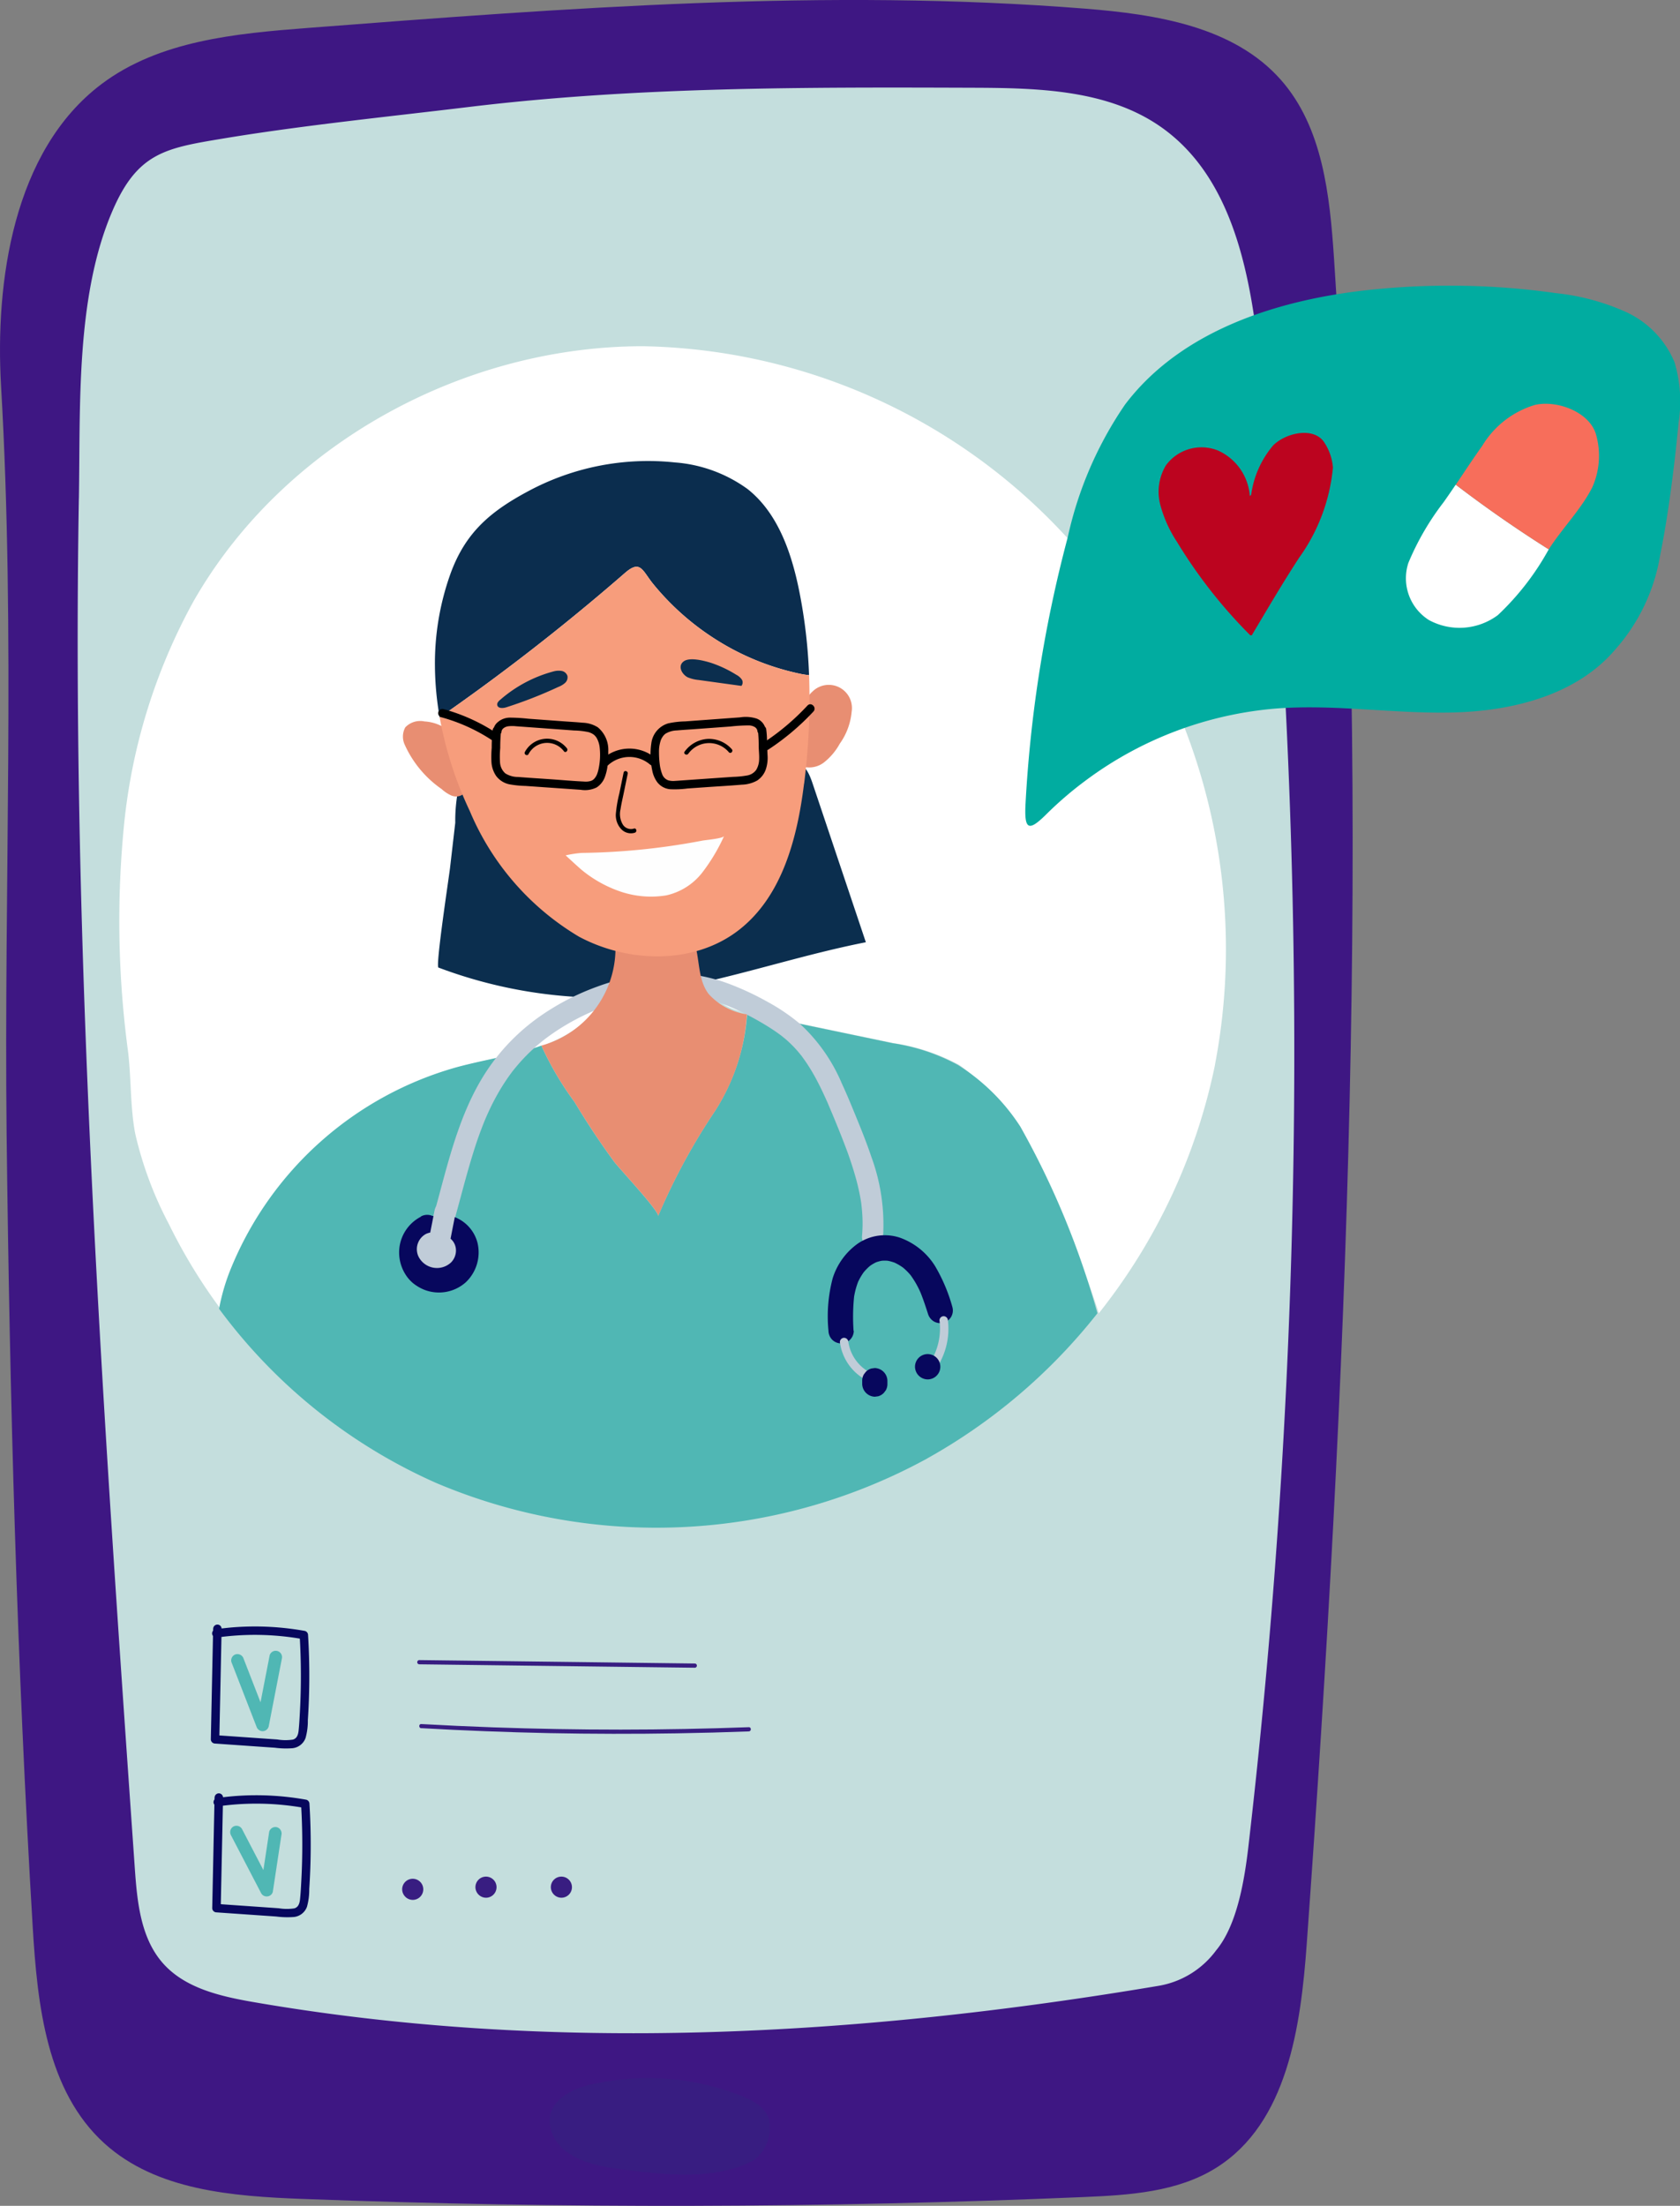 <svg xmlns="http://www.w3.org/2000/svg" width="101.547" height="133.299" viewBox="0 0 101.547 133.299">
  <rect x="0" y="0" width="101.547" height="133.299" fill="#808080" stroke="none"/>
  <g id="Group_40" data-name="Group 40" transform="translate(-502.927 -909)">
    <g id="Group_31" data-name="Group 31" transform="translate(502.927 909)">
      <path id="Path_137" data-name="Path 137" d="M6.146,5.074c3.485-2.619,8.094-3.048,12.44-3.383C34.226.487,49.942-.718,65.579.523c4.3.341,8.986,1.07,11.84,4.3,2.537,2.871,2.96,6.984,3.216,10.807,2.27,33.9.791,67.938-1.648,101.824-.363,5.048-1.177,10.844-5.46,13.54-2.354,1.482-5.272,1.661-8.05,1.778q-23.574,1-47.178.113c-4.236-.159-8.841-.508-11.984-3.353-3.5-3.168-4.056-8.374-4.338-13.085C1.021,100.5.586,84.522.4,68.546.234,53.509.936,38.335.064,23.33-.3,17.073.781,9.106,6.146,5.074" transform="translate(0 -0.001)" fill="#3e1783"/>
      <path id="Path_138" data-name="Path 138" d="M55.311,87.089c-.47,27.613,1.456,55.2,3.38,82.753.142,2.032.347,4.222,1.691,5.752,1.324,1.507,3.435,2,5.412,2.347,18.072,3.134,36.609,2.077,54.7-.957a5.444,5.444,0,0,0,3.564-2.164c1.276-1.532,1.716-4.3,1.946-6.278a416.983,416.983,0,0,0,.722-89.317c-.539-5.4-1.557-11.459-6-14.581-3.223-2.264-7.439-2.362-11.377-2.376C99.191,62.233,89,62.207,78.9,63.428c-4.887.591-10.09,1.113-14.925,1.918-3.414.569-5.11.845-6.619,4.328-2.249,5.19-1.948,11.855-2.043,17.415" transform="translate(-50.544 -56.965)" fill="#c4dedd"/>
      <path id="Path_139" data-name="Path 139" d="M151.033,289.548a35.609,35.609,0,0,1-7.023,15.015,52.211,52.211,0,0,0-5.152-11.262,10.809,10.809,0,0,0-3.282-3.743,12.007,12.007,0,0,0-3.942-1.315l-8.62-1.8a4.056,4.056,0,0,1-2.5-1.177c-.709-.917-.507-2.239-.933-3.316-.948-2.4-4.668-2.608-4.707.269-.047,3.277-1.666,5.238-4.8,6.281-1.562.519-3.2.76-4.79,1.191a20.81,20.81,0,0,0-13.605,12.054,12.308,12.308,0,0,0-.761,2.546,32.768,32.768,0,0,1-3.123-5.13,22.318,22.318,0,0,1-2.032-5.462c-.306-1.617-.233-3.342-.435-4.981a59.135,59.135,0,0,1-.28-13.232,35.256,35.256,0,0,1,4.243-13.952c5.409-9.47,16.257-15.408,27.162-15.41a35.621,35.621,0,0,1,28.025,14.468,37.06,37.06,0,0,1,6.551,28.956" transform="translate(-77.592 -225.201)" fill="#fff"/>
      <path id="Path_140" data-name="Path 140" d="M311.48,554a28.333,28.333,0,0,0,8.158,1.761c6.007.268,11.771-2.135,17.672-3.292l-3.221-9.6c-.175-.523-.423-1.117-.953-1.267a2.174,2.174,0,0,0-1.369.323,8.862,8.862,0,0,1-4.3.247,79.247,79.247,0,0,0-10.823-.32c-1,.039-3.319-.306-3.826.774a9.6,9.6,0,0,0-.326,2.622l-.316,2.73c-.062.533-.887,5.954-.7,6.022" transform="translate(-284.974 -495.528)" fill="#0b2e4e"/>
      <path id="Path_141" data-name="Path 141" d="M562.053,487.249a1.4,1.4,0,0,1,2.4,1.176,3.93,3.93,0,0,1-.72,1.943,3.71,3.71,0,0,1-.959,1.135,1.453,1.453,0,0,1-1.414.2,1.492,1.492,0,0,1-.721-1.523,5.289,5.289,0,0,1,1.409-2.934" transform="translate(-512.974 -445.425)" fill="#e88e72"/>
      <path id="Path_142" data-name="Path 142" d="M288.88,512.986a2.581,2.581,0,0,0-1.069-.3,1.244,1.244,0,0,0-1.161.358,1.164,1.164,0,0,0-.042,1.031,6.522,6.522,0,0,0,2.242,2.7,2.179,2.179,0,0,0,.57.381.737.737,0,0,0,.662-.029.727.727,0,0,0,.3-.581,1.935,1.935,0,0,0-.119-.664c-.184-.589-.5-1.137-.679-1.719-.157-.5-.186-.877-.7-1.178" transform="translate(-262.153 -469.089)" fill="#e88e72"/>
      <path id="Path_143" data-name="Path 143" d="M331.82,340.589a5.3,5.3,0,0,1-.569-.09,15.419,15.419,0,0,1-5.1-2.089,15.719,15.719,0,0,1-3.753-3.331c-.663-.816-.761-1.491-1.712-.663q-1.125.979-2.273,1.932-4.312,3.584-8.922,6.79a18.678,18.678,0,0,1-.286-3.048,16.061,16.061,0,0,1,.942-5.64c.9-2.471,2.391-3.749,4.709-4.986a15.309,15.309,0,0,1,8.848-1.732,8.564,8.564,0,0,1,4.4,1.61c1.782,1.412,2.6,3.708,3.073,5.932a31.635,31.635,0,0,1,.642,5.316" transform="translate(-282.915 -299.787)" fill="#0b2d4e"/>
      <path id="Path_144" data-name="Path 144" d="M394.762,1482.874c2.709.362,6,.8,8.408-.5a2.47,2.47,0,0,0,.923-2.358c-.106-.676-.794-1.143-1.423-1.412a15.263,15.263,0,0,0-9.137-.843c-1.192.2-2.9.963-2.7,2.455.255,1.857,2.369,2.451,3.929,2.66" transform="translate(-357.592 -1351.835)" fill="#381d81"/>
      <path id="Path_145" data-name="Path 145" d="M208.892,738.157a34.529,34.529,0,0,1-10.47,8.873,34.117,34.117,0,0,1-29.493,1.384A32.807,32.807,0,0,1,155.8,737.886a12.306,12.306,0,0,1,.761-2.546,20.81,20.81,0,0,1,13.605-12.054c1.589-.432,3.228-.672,4.79-1.192.11-.037.218-.074.323-.113a18.935,18.935,0,0,0,2.009,3.414q1.113,1.86,2.394,3.608c.279.379,2.747,3.008,2.652,3.286a37.723,37.723,0,0,1,3.42-6.322A12.517,12.517,0,0,0,187.728,720l.168.036,8.62,1.8a12.006,12.006,0,0,1,3.942,1.315,12.224,12.224,0,0,1,3.774,3.725,50.746,50.746,0,0,1,4.659,11.28" transform="translate(-142.558 -658.794)" fill="#50b7b4"/>
      <path id="Path_146" data-name="Path 146" d="M309.57,706.745c.38-1.356.719-2.725,1.139-4.07.2-.654.429-1.3.688-1.937l.048-.116c.056-.137-.058.134,0,0l.083-.191q.109-.247.226-.491.217-.45.464-.883.26-.454.557-.886.132-.192.272-.378a1.178,1.178,0,0,1,.077-.1c-.117.125-.018.024.005-.006q.093-.118.19-.233a11.067,11.067,0,0,1,1.339-1.347q.173-.147.352-.287c.02-.015.041-.03.06-.047-.141.12-.04.031-.008.007q.107-.081.216-.16.393-.285.806-.54a14.341,14.341,0,0,1,1.673-.889l.218-.1c.045-.019.161-.042-.006,0a1.008,1.008,0,0,0,.11-.046q.239-.1.482-.187.447-.164.9-.3t.916-.232q.229-.049.46-.091l.23-.039.115-.018c.045-.007.231-.025.022,0a13.1,13.1,0,0,1,1.853-.088q.2.009.406.026l.219.022.109.013c.116.013-.167-.024.011,0a9.186,9.186,0,0,1,1.016.21,11.168,11.168,0,0,1,1.11.359l.218.085.13.053c.149.061-.127-.056.02.009.186.081.371.164.554.252a16.29,16.29,0,0,1,1.979,1.109q.21.139.413.289c.036.027.076.053.11.082-.126-.11-.01-.007.015.013q.125.1.246.2a7.212,7.212,0,0,1,.74.746q.084.1.164.2a1.264,1.264,0,0,1,.08.1c-.094-.145-.018-.022,0,.007q.167.223.32.457c.19.288.364.586.527.89.171.319.33.644.481.973q.1.218.2.437l.1.24.051.12-.013-.032.034.08c.3.709.591,1.421.866,2.14a21.309,21.309,0,0,1,.73,2.223c.1.389.187.781.251,1.178q.011.071.022.142c0,.032.034.194,0,.02.014.078.02.159.028.238q.033.309.046.62a8.535,8.535,0,0,1-.032,1.152.64.64,0,0,0,.638.638.655.655,0,0,0,.638-.638,11.867,11.867,0,0,0-.714-4.854c-.259-.772-.56-1.529-.869-2.283-.294-.719-.587-1.44-.915-2.145a10.362,10.362,0,0,0-2.514-3.581,11.914,11.914,0,0,0-1.989-1.35,17.152,17.152,0,0,0-2.224-1.044,10.234,10.234,0,0,0-4.15-.674,13.3,13.3,0,0,0-3.9.81,14.767,14.767,0,0,0-3.589,1.884,12.394,12.394,0,0,0-2.912,2.942c-1.65,2.357-2.365,5.2-3.1,7.937q-.137.506-.277,1.012a.638.638,0,0,0,1.23.339" transform="translate(-282.108 -632.999)" fill="#c0ccd8"/>
      <path id="Path_147" data-name="Path 147" d="M590.139,884a12.114,12.114,0,0,1,.036-2.115l-.027.2a4.579,4.579,0,0,1,.3-1.14l-.077.183a3.516,3.516,0,0,1,.44-.753l-.12.155a3.044,3.044,0,0,1,.52-.524l-.155.12a2.51,2.51,0,0,1,.52-.308l-.183.077a2.183,2.183,0,0,1,.555-.152l-.2.027a2.21,2.21,0,0,1,.554,0l-.2-.027a2.558,2.558,0,0,1,.6.165l-.183-.077a3.127,3.127,0,0,1,.686.4l-.155-.12a3.58,3.58,0,0,1,.612.615l-.12-.155a5.588,5.588,0,0,1,.695,1.233l-.077-.183c.184.44.331.893.477,1.347a.806.806,0,0,0,.352.457.765.765,0,0,0,1.124-.864,10.236,10.236,0,0,0-1.039-2.465,4.15,4.15,0,0,0-2.134-1.731,2.893,2.893,0,0,0-2.547.359,4.061,4.061,0,0,0-1.517,2.094,8.985,8.985,0,0,0-.255,3.171.8.8,0,0,0,.224.541.765.765,0,0,0,1.306-.541" transform="translate(-538.545 -803.571)" fill="#07075d"/>
      <path id="Path_148" data-name="Path 148" d="M597.155,951.243a3.037,3.037,0,0,0,2.114,2.516.255.255,0,0,0,.136-.492,2.524,2.524,0,0,1-1.739-2.024.263.263,0,0,0-.255-.255.256.256,0,0,0-.255.255" transform="translate(-546.388 -870.143)" fill="#c0ccd8"/>
      <path id="Path_149" data-name="Path 149" d="M661.855,935.882a3.833,3.833,0,0,1-.531,2.484c-.172.281.269.537.44.257a4.278,4.278,0,0,0,.6-2.741.263.263,0,0,0-.255-.255.257.257,0,0,0-.255.255" transform="translate(-605.068 -856.088)" fill="#c0ccd8"/>
      <path id="Path_150" data-name="Path 150" d="M613.044,973.271v.2a.787.787,0,0,0,.765.765l.2-.027a.765.765,0,0,0,.338-.2l.12-.155a.761.761,0,0,0,.1-.386v-.2a.786.786,0,0,0-.765-.765l-.2.027a.766.766,0,0,0-.338.2l-.12.155a.761.761,0,0,0-.1.386" transform="translate(-560.928 -889.831)" fill="#07075d"/>
      <path id="Path_151" data-name="Path 151" d="M651.339,964.083a.765.765,0,1,0-.765-.765.774.774,0,0,0,.765.765" transform="translate(-595.267 -880.724)" fill="#07075d"/>
      <path id="Path_152" data-name="Path 152" d="M397.371,652.27a12.178,12.178,0,0,1-1.947,5.879,37.728,37.728,0,0,0-3.42,6.322c.1-.277-2.373-2.906-2.652-3.285q-1.279-1.747-2.394-3.608a18.937,18.937,0,0,1-2.009-3.414A6.109,6.109,0,0,0,389.421,648c.039-2.877,3.759-2.664,4.707-.269.426,1.077.224,2.4.933,3.316a3.861,3.861,0,0,0,2.31,1.227" transform="translate(-352.224 -590.977)" fill="#e88e72"/>
      <path id="Path_153" data-name="Path 153" d="M334.607,416c-.406,3.286-1.318,6.8-3.93,8.836-2.691,2.1-6.659,2.018-9.671.411a16.049,16.049,0,0,1-6.6-7.589,22.7,22.7,0,0,1-1.823-5.667q4.606-3.2,8.922-6.79,1.148-.953,2.273-1.932c.951-.827,1.049-.153,1.712.663a15.717,15.717,0,0,0,3.753,3.331,15.422,15.422,0,0,0,5.1,2.089,5.324,5.324,0,0,0,.569.09,40.779,40.779,0,0,1-.3,6.558" transform="translate(-286.007 -368.641)" fill="#f79d7c"/>
      <path id="Path_154" data-name="Path 154" d="M405.747,597.764a5.727,5.727,0,0,0,2.527.156,3.8,3.8,0,0,0,2.16-1.356,11.092,11.092,0,0,0,1.336-2.228c-.075.15-1.126.239-1.315.276q-.736.141-1.477.256-1.455.226-2.924.348-1.442.12-2.89.138a6.577,6.577,0,0,0-.97.148s.8.742.995.9a7.47,7.47,0,0,0,2.557,1.364" transform="translate(-368.004 -543.811)" fill="#fefefe"/>
      <path id="Path_155" data-name="Path 155" d="M353.73,478.518c-.115.088-.243.211-.21.352.046.2.33.192.525.134a26.625,26.625,0,0,0,3.161-1.235,1.351,1.351,0,0,0,.407-.24.458.458,0,0,0,.147-.429.45.45,0,0,0-.35-.3,1.152,1.152,0,0,0-.478.026,8.047,8.047,0,0,0-3.2,1.689" transform="translate(-323.462 -436.255)" fill="#0b2e4e"/>
      <path id="Path_156" data-name="Path 156" d="M484.372,469.75a2.212,2.212,0,0,0,.644.156l2.588.358a.33.33,0,0,0,.014-.4.933.933,0,0,0-.33-.276,7.064,7.064,0,0,0-1.545-.725c-.382-.116-1.257-.352-1.625-.083-.393.287-.1.8.253.971" transform="translate(-442.79 -428.814)" fill="#0b2e4e"/>
      <path id="Path_157" data-name="Path 157" d="M349.371,510.923a9.614,9.614,0,0,0-.052,1.046,6.577,6.577,0,0,0-.014.89,1.659,1.659,0,0,0,.285.817,1.339,1.339,0,0,0,.788.5,6.208,6.208,0,0,0,.983.1l1.114.078,2.227.155a1.589,1.589,0,0,0,.961-.143,1.268,1.268,0,0,0,.5-.64,2.936,2.936,0,0,0,.168-.785,5.4,5.4,0,0,0,.034-.762,1.769,1.769,0,0,0-.632-1.446,1.842,1.842,0,0,0-.919-.277c-.359-.034-.72-.054-1.08-.08l-2.2-.161a10.743,10.743,0,0,0-1.076-.066,1.13,1.13,0,0,0-.876.373.8.8,0,0,0-.178.453.257.257,0,0,0,.255.255.26.26,0,0,0,.255-.255.27.27,0,0,1,.035-.094.408.408,0,0,1,.1-.106.616.616,0,0,1,.279-.106,2.074,2.074,0,0,1,.457,0l.5.036,2.014.147,1.007.074a4.431,4.431,0,0,1,.868.1,1.056,1.056,0,0,1,.3.14.773.773,0,0,1,.19.213,1.489,1.489,0,0,1,.18.563,4.1,4.1,0,0,1-.077,1.361,1.96,1.96,0,0,1-.091.29.931.931,0,0,1-.151.239.475.475,0,0,1-.218.143,1.1,1.1,0,0,1-.407.036c-.666-.03-1.332-.092-2-.138s-1.329-.087-1.993-.139a1.412,1.412,0,0,1-.767-.218.958.958,0,0,1-.318-.649,5.792,5.792,0,0,1,.012-.88,9.973,9.973,0,0,1,.053-1.066.256.256,0,0,0-.255-.255.262.262,0,0,0-.255.255" transform="translate(-319.598 -466.781)"/>
      <path id="Path_158" data-name="Path 158" d="M469.013,510.448a8.351,8.351,0,0,1,.051.95c0,.282.041.565.027.847a1.284,1.284,0,0,1-.176.626.85.85,0,0,1-.55.34,5.69,5.69,0,0,1-.852.084l-1.009.07-2.017.141c-.161.011-.323.025-.485.033a1.1,1.1,0,0,1-.407-.036.616.616,0,0,1-.369-.382,2.523,2.523,0,0,1-.145-.6,5.835,5.835,0,0,1-.043-.7,2.138,2.138,0,0,1,.082-.654.913.913,0,0,1,.117-.265.758.758,0,0,1,.19-.213,1.4,1.4,0,0,1,.69-.2c.327-.029.654-.049.982-.072l2.266-.166a9.877,9.877,0,0,1,1.095-.065.718.718,0,0,1,.37.1.352.352,0,0,1,.155.215.262.262,0,0,0,.255.255.257.257,0,0,0,.255-.255.865.865,0,0,0-.546-.725,2.158,2.158,0,0,0-1.018-.076l-2.224.163-1.091.08a5.257,5.257,0,0,0-1.025.12,1.439,1.439,0,0,0-1.019,1.224,4.55,4.55,0,0,0,.055,1.609,1.757,1.757,0,0,0,.3.713,1.1,1.1,0,0,0,.781.433,5.9,5.9,0,0,0,1.054-.045l1.114-.078c.723-.05,1.448-.09,2.17-.152a2.029,2.029,0,0,0,.92-.247,1.323,1.323,0,0,0,.533-.694,2.2,2.2,0,0,0,.1-.846c-.018-.337-.023-.673-.035-1.01-.006-.175-.019-.349-.042-.522a.263.263,0,0,0-.255-.255.257.257,0,0,0-.255.255" transform="translate(-423.205 -466.348)"/>
      <path id="Path_159" data-name="Path 159" d="M542.056,503.364a14.887,14.887,0,0,0,2.735-2.305c.223-.24-.137-.6-.361-.361a14.327,14.327,0,0,1-2.631,2.226.261.261,0,0,0-.092.349.258.258,0,0,0,.349.091" transform="translate(-495.624 -458.06)"/>
      <path id="Path_160" data-name="Path 160" d="M311.834,504.45a10.713,10.713,0,0,1,3.1,1.411.255.255,0,0,0,.257-.44,11.163,11.163,0,0,0-3.221-1.462.255.255,0,0,0-.136.492" transform="translate(-285.16 -461.106)"/>
      <path id="Path_161" data-name="Path 161" d="M373.236,526.015a1.271,1.271,0,0,1,2.14-.169c.1.129.281-.053.18-.18a1.525,1.525,0,0,0-2.54.221c-.079.144.141.273.22.129" transform="translate(-341.289 -480.445)"/>
      <path id="Path_162" data-name="Path 162" d="M486.76,526.121a1.559,1.559,0,0,1,2.451-.091c.108.124.288-.057.18-.18a1.839,1.839,0,0,0-1.476-.623,1.86,1.86,0,0,0-1.375.765c-.1.133.124.26.22.129" transform="translate(-445.156 -480.573)"/>
      <path id="Path_163" data-name="Path 163" d="M438.347,548.191l-.259,1.264a7.865,7.865,0,0,0-.207,1.191,1.231,1.231,0,0,0,.315.955.8.8,0,0,0,.835.223c.151-.059.086-.306-.068-.246a.582.582,0,0,1-.664-.246,1.242,1.242,0,0,1-.139-.919c.052-.353.137-.7.209-1.053l.226-1.1c.033-.16-.213-.229-.246-.068" transform="translate(-400.653 -501.504)"/>
      <path id="Path_164" data-name="Path 164" d="M427.13,532.794q0,.1-.006.2a.258.258,0,0,0,.435.18,1.922,1.922,0,0,1,2.527-.063.261.261,0,0,0,.361,0,.258.258,0,0,0,0-.361,2.44,2.44,0,0,0-3.248.063l.435.18q0-.1.006-.2a.255.255,0,0,0-.51,0" transform="translate(-390.813 -486.924)"/>
      <path id="Path_165" data-name="Path 165" d="M285.068,863.431a2.433,2.433,0,0,0-1.309,2.241,2.506,2.506,0,0,0,.392,1.26,2.232,2.232,0,0,0,.434.5,2.661,2.661,0,0,0,.7.413,2.44,2.44,0,0,0,2.5-.452,2.486,2.486,0,0,0,.707-2.4,2.277,2.277,0,0,0-2.066-1.693,1.962,1.962,0,0,0-1.36.511,1.91,1.91,0,0,0-.634,1.3,1.591,1.591,0,0,0,.7,1.4,1.321,1.321,0,0,0,1.643-.2,1.665,1.665,0,0,0,.368-.536,1.768,1.768,0,0,0,.19-.793.986.986,0,0,0-.856-.957,1.1,1.1,0,0,0-1.062.525,2.023,2.023,0,0,0-.181.39,1.688,1.688,0,0,0-.093.3,1.391,1.391,0,0,0,.148,1.039,1.175,1.175,0,0,0,.957.564,1.122,1.122,0,0,0,.843-.379,1.6,1.6,0,0,0,.265-1.784,1.06,1.06,0,0,0-1.137-.491.947.947,0,0,0-.066,1.828.766.766,0,0,0,.59-.077.765.765,0,0,0,.275-1.047l-.12-.155a.764.764,0,0,0-.338-.2l-.019-.008.183.077-.017-.01.155.12a.131.131,0,0,1-.028-.027l.12.155a.147.147,0,0,1-.019-.034l.077.183a.182.182,0,0,1-.01-.039l.027.2a.318.318,0,0,1,0-.063l-.027.2a.335.335,0,0,1,.017-.062l-.077.183a.207.207,0,0,1,.021-.037l-.12.155a.247.247,0,0,1,.044-.044l-.155.12a.155.155,0,0,1,.038-.019l-.183.077a.218.218,0,0,1,.054-.011l-.2.027a.227.227,0,0,1,.054,0l-.2-.027a.265.265,0,0,1,.053.015l-.183-.077a.45.45,0,0,1,.073.041l-.155-.12a.5.5,0,0,1,.062.06l-.12-.155a.505.505,0,0,1,.046.073l-.077-.183a.54.54,0,0,1,.035.136l-.027-.2a.852.852,0,0,1,0,.15l.027-.2a1.43,1.43,0,0,1-.089.322l.077-.183a.986.986,0,0,1-.1.177l.12-.155a.65.65,0,0,1-.094.1l.155-.12a.48.48,0,0,1-.091.054l.183-.077a.461.461,0,0,1-.077.021l.2-.027a.449.449,0,0,1-.085,0l.2.027a.462.462,0,0,1-.082-.023l.183.077a.542.542,0,0,1-.075-.042l.155.12a.589.589,0,0,1-.085-.081l.12.155a.608.608,0,0,1-.075-.129l.077.183a.65.65,0,0,1-.031-.124l.027.2a.888.888,0,0,1,0-.194l-.027.2a1.744,1.744,0,0,1,.112-.372l-.077.183a.944.944,0,0,1,.111-.2l-.12.155a.618.618,0,0,1,.069-.069l-.155.12a.448.448,0,0,1,.073-.042l-.183.077a.439.439,0,0,1,.082-.021l-.2.027a.267.267,0,0,1,.055,0l-.2-.027a.31.31,0,0,1,.078.022l-.183-.077.023.014-.155-.12a.193.193,0,0,1,.041.039l-.12-.155a.211.211,0,0,1,.029.048l-.077-.183a.408.408,0,0,1,.021.083l-.027-.2a.654.654,0,0,1,0,.12l.027-.2a1.339,1.339,0,0,1-.082.286l.077-.183a1.325,1.325,0,0,1-.162.285l.12-.155a.978.978,0,0,1-.139.143l.155-.12a.754.754,0,0,1-.141.086l.183-.077a.661.661,0,0,1-.131.039l.2-.027a.642.642,0,0,1-.143,0l.2.027a.633.633,0,0,1-.137-.037l.183.077a.735.735,0,0,1-.123-.07l.155.12a.822.822,0,0,1-.144-.144l.12.155a.975.975,0,0,1-.1-.181l.077.183a.967.967,0,0,1-.057-.2l.027.2a1.039,1.039,0,0,1,0-.266l-.027.2a1.151,1.151,0,0,1,.07-.254l-.077.183a1.288,1.288,0,0,1,.148-.256l-.12.155a1.378,1.378,0,0,1,.232-.234l-.155.12a1.341,1.341,0,0,1,.285-.166l-.183.077a1.219,1.219,0,0,1,.289-.077l-.2.027a1.315,1.315,0,0,1,.306,0l-.2-.027a1.458,1.458,0,0,1,.353.1l-.183-.077a1.628,1.628,0,0,1,.319.189l-.155-.12a1.689,1.689,0,0,1,.285.286l-.12-.155a1.608,1.608,0,0,1,.188.322l-.077-.183a1.634,1.634,0,0,1,.108.4l-.027-.2a1.793,1.793,0,0,1,0,.443l.027-.2a1.866,1.866,0,0,1-.125.456l.077-.183a1.808,1.808,0,0,1-.225.382l.12-.155a1.668,1.668,0,0,1-.272.271l.155-.12a1.619,1.619,0,0,1-.34.2l.183-.077a1.777,1.777,0,0,1-.409.112l.2-.027a1.871,1.871,0,0,1-.486,0l.2.027a1.827,1.827,0,0,1-.439-.12l.183.077a1.7,1.7,0,0,1-.341-.2l.155.12a1.618,1.618,0,0,1-.277-.276l.12.155a1.757,1.757,0,0,1-.211-.361l.077.183a1.873,1.873,0,0,1-.126-.463l.027.2a1.858,1.858,0,0,1,0-.45l-.027.2a1.7,1.7,0,0,1,.118-.432l-.077.183a1.726,1.726,0,0,1,.194-.329l-.12.155a1.869,1.869,0,0,1,.327-.328l-.155.12a1.969,1.969,0,0,1,.28-.177.771.771,0,0,0,.275-1.047.783.783,0,0,0-1.047-.274" transform="translate(-259.633 -789.901)" fill="#07075d"/>
      <path id="Path_166" data-name="Path 166" d="M297.528,854.542l-.406,2.071h1.23a.982.982,0,0,0-.614-.62,1,1,0,0,0-.765.06,1.047,1.047,0,0,0-.442,1.335,1.246,1.246,0,0,0,1.981.373,1.025,1.025,0,0,0,.293-.751.924.924,0,0,0-.648-.857.887.887,0,0,0-.913.239.689.689,0,0,0-.187.451.638.638,0,0,0,1.089.451q.062-.072-.074.047a.227.227,0,0,1,.045-.023l-.152.064a.261.261,0,0,1,.05-.013l-.17.023a.418.418,0,0,1,.078,0l-.169-.023a.431.431,0,0,1,.076.019l-.152-.064c.071.032.051.059-.042-.043l-.065-.086a.284.284,0,0,1,.026.052l-.064-.152a.465.465,0,0,1,.02.085l-.023-.17a.542.542,0,0,1,0,.088l.023-.17a.574.574,0,0,1-.023.086l.064-.152c-.008.018-.017.036-.026.054-.043.089.086-.1.033-.046s.117-.069.055-.042c-.023.01-.046.026-.069.037l.152-.064a.747.747,0,0,1-.153.043l.169-.023a.785.785,0,0,1-.187,0l.169.023a.792.792,0,0,1-.178-.051l.152.064c-.028-.013-.054-.028-.081-.043-.087-.05.092.088.045.034s.008-.025.031.048a.774.774,0,0,0-.041-.076l.064.152a.6.6,0,0,1-.03-.108l.023.169a.578.578,0,0,1,0-.14l-.023.17a.567.567,0,0,1,.03-.106l-.064.152c.028-.06.105-.13-.024.016.067-.075-.15.085-.024.028l-.152.064a.491.491,0,0,1,.07-.02l-.17.023a.493.493,0,0,1,.1,0l-.169-.023a.456.456,0,0,1,.117.032l-.152-.064c.117.059-.071-.071-.041-.04s-.1-.159-.039-.042l-.064-.152.009.023a.656.656,0,0,0,.615.468.647.647,0,0,0,.615-.468l.406-2.071a.682.682,0,0,0-.064-.492.638.638,0,0,0-1.165.152" transform="translate(-271.245 -781.474)" fill="#c0ccd8"/>
      <path id="Path_167" data-name="Path 167" d="M150.034,1155.176l-.109,5.2-.031,1.481a.26.26,0,0,0,.255.255l2.417.169,1.2.083a5.173,5.173,0,0,0,1.066.029.945.945,0,0,0,.79-.622,3.786,3.786,0,0,0,.136-1.068q.081-1.212.088-2.427.009-1.362-.075-2.723a.26.26,0,0,0-.187-.246,17.03,17.03,0,0,0-4.211-.229c-.406.029-.811.074-1.214.131a.257.257,0,0,0-.178.314.262.262,0,0,0,.314.178,16.393,16.393,0,0,1,5.154.1l-.187-.246a40.514,40.514,0,0,1,.017,4.644c-.02.375-.039.751-.078,1.125-.026.248-.1.481-.346.549a3,3,0,0,1-.941-.007l-1.156-.081-2.606-.182.255.255.109-5.2.031-1.481a.255.255,0,0,0-.51,0" transform="translate(-137.151 -1056.747)" fill="#07075d"/>
      <path id="Path_168" data-name="Path 168" d="M151.034,1275.176l-.109,5.2-.031,1.481a.26.26,0,0,0,.255.255l2.417.168,1.2.083a5.173,5.173,0,0,0,1.066.029.944.944,0,0,0,.79-.622,3.784,3.784,0,0,0,.136-1.068q.081-1.212.088-2.427.009-1.362-.075-2.723a.26.26,0,0,0-.187-.246,17.036,17.036,0,0,0-4.211-.23c-.406.029-.811.075-1.214.131a.257.257,0,0,0-.178.314.262.262,0,0,0,.314.178,16.4,16.4,0,0,1,5.154.1l-.187-.246a40.519,40.519,0,0,1,.017,4.644c-.02.375-.039.751-.078,1.125-.026.248-.1.481-.346.549a3,3,0,0,1-.94-.007l-1.156-.081-2.606-.182.255.255q.055-2.6.109-5.2l.031-1.481a.255.255,0,0,0-.51,0" transform="translate(-138.066 -1166.546)" fill="#07075d"/>
      <path id="Path_169" data-name="Path 169" d="M164.311,1173.964l1.515,3.9a.4.4,0,0,0,.369.281.387.387,0,0,0,.369-.281l.8-4.118a.383.383,0,0,0-.738-.2l-.8,4.118h.738l-1.515-3.9a.392.392,0,0,0-.471-.267.387.387,0,0,0-.267.471" transform="translate(-150.324 -1073.526)" fill="#50b7b4"/>
      <path id="Path_170" data-name="Path 170" d="M163.716,1298.427l1.829,3.511a.381.381,0,0,0,.381.182.374.374,0,0,0,.318-.274l.52-3.433a.393.393,0,0,0-.267-.471.387.387,0,0,0-.471.267l-.52,3.433.7-.091-1.829-3.511a.385.385,0,0,0-.523-.137.391.391,0,0,0-.137.523" transform="translate(-149.754 -1187.519)" fill="#50b7b4"/>
      <path id="Path_171" data-name="Path 171" d="M296.712,1180.338l6.511.081,6.511.081,3.648.045a.128.128,0,0,0,0-.255l-6.511-.081-6.511-.081-3.648-.045a.128.128,0,0,0,0,.255" transform="translate(-271.376 -1079.762)" fill="#381d81"/>
      <path id="Path_172" data-name="Path 172" d="M298.239,1225.732q3.866.218,7.738.3,3.85.077,7.7.013,2.179-.036,4.357-.117c.164-.006.164-.261,0-.255q-3.869.143-7.742.146-3.851,0-7.7-.136-2.178-.078-4.354-.2c-.164-.009-.163.246,0,.255" transform="translate(-272.773 -1121.297)" fill="#381d81"/>
      <path id="Path_173" data-name="Path 173" d="M286.586,1336.818a.638.638,0,1,0-.638-.638.645.645,0,0,0,.638.638" transform="translate(-261.639 -1222.006)" fill="#381d81"/>
      <path id="Path_174" data-name="Path 174" d="M338.671,1335.286a.638.638,0,1,0-.638-.638.645.645,0,0,0,.638.638" transform="translate(-309.296 -1220.604)" fill="#381d81"/>
      <path id="Path_175" data-name="Path 175" d="M392.288,1335.286a.638.638,0,1,0-.638-.638.645.645,0,0,0,.638.638" transform="translate(-358.355 -1220.604)" fill="#381d81"/>
      <g id="Group_30" data-name="Group 30" transform="translate(61.973 17.259)">
        <path id="Path_176" data-name="Path 176" d="M1014.483,218.209a22.765,22.765,0,0,1,3.461-8c3.379-4.466,9.217-6.339,14.786-6.928a45.906,45.906,0,0,1,11.278.2,13.8,13.8,0,0,1,4.187,1.125,5.8,5.8,0,0,1,2.961,3.048,8.338,8.338,0,0,1,.243,3.663c-.216,2.33-.625,5.636-1.1,7.926a11.386,11.386,0,0,1-2.728,5.774c-2.321,2.73-6.135,3.7-9.717,3.8s-7.167-.505-10.74-.239a22.307,22.307,0,0,0-11.569,4.365,21.892,21.892,0,0,0-2.373,2.04c-1.1,1.095-1.329.886-1.243-.691q.208-3.822.786-7.613a79,79,0,0,1,1.769-8.468" transform="translate(-1011.912 -203.023)" fill="#01aca0"/>
        <path id="Path_177" data-name="Path 177" d="M1112.366,311.5a5.821,5.821,0,0,1,1.341-3c.8-.77,2.435-1.108,3.063-.19a3.208,3.208,0,0,1,.539,1.543,11.106,11.106,0,0,1-2.048,5.454c-1.021,1.571-1.854,2.995-2.857,4.681l-.092,0a29.892,29.892,0,0,1-4.43-5.646,7.644,7.644,0,0,1-1.01-2.242,3.1,3.1,0,0,1,.34-2.38,2.668,2.668,0,0,1,3.144-.9,3.273,3.273,0,0,1,1.929,2.753Z" transform="translate(-1098.713 -298.856)" fill="#bc041f"/>
        <path id="Path_178" data-name="Path 178" d="M1291.467,348.484a16.061,16.061,0,0,1-3.074,3.971,3.877,3.877,0,0,1-4.164.3,2.986,2.986,0,0,1-1.243-3.459,16.2,16.2,0,0,1,2.118-3.65c.258-.36.5-.718.743-1.076q2.721,2.078,5.62,3.908" transform="translate(-1259.829 -332.542)" fill="#fff"/>
        <path id="Path_179" data-name="Path 179" d="M1326.18,292.146c-.667,1.294-1.812,2.449-2.6,3.688q-2.9-1.827-5.62-3.908c.529-.781,1.035-1.559,1.6-2.348a5.58,5.58,0,0,1,3.2-2.478c1.381-.3,3.333.463,3.689,1.831a4.678,4.678,0,0,1-.265,3.215" transform="translate(-1291.94 -279.893)" fill="#f76e5b"/>
      </g>
    </g>
  </g>
</svg>
